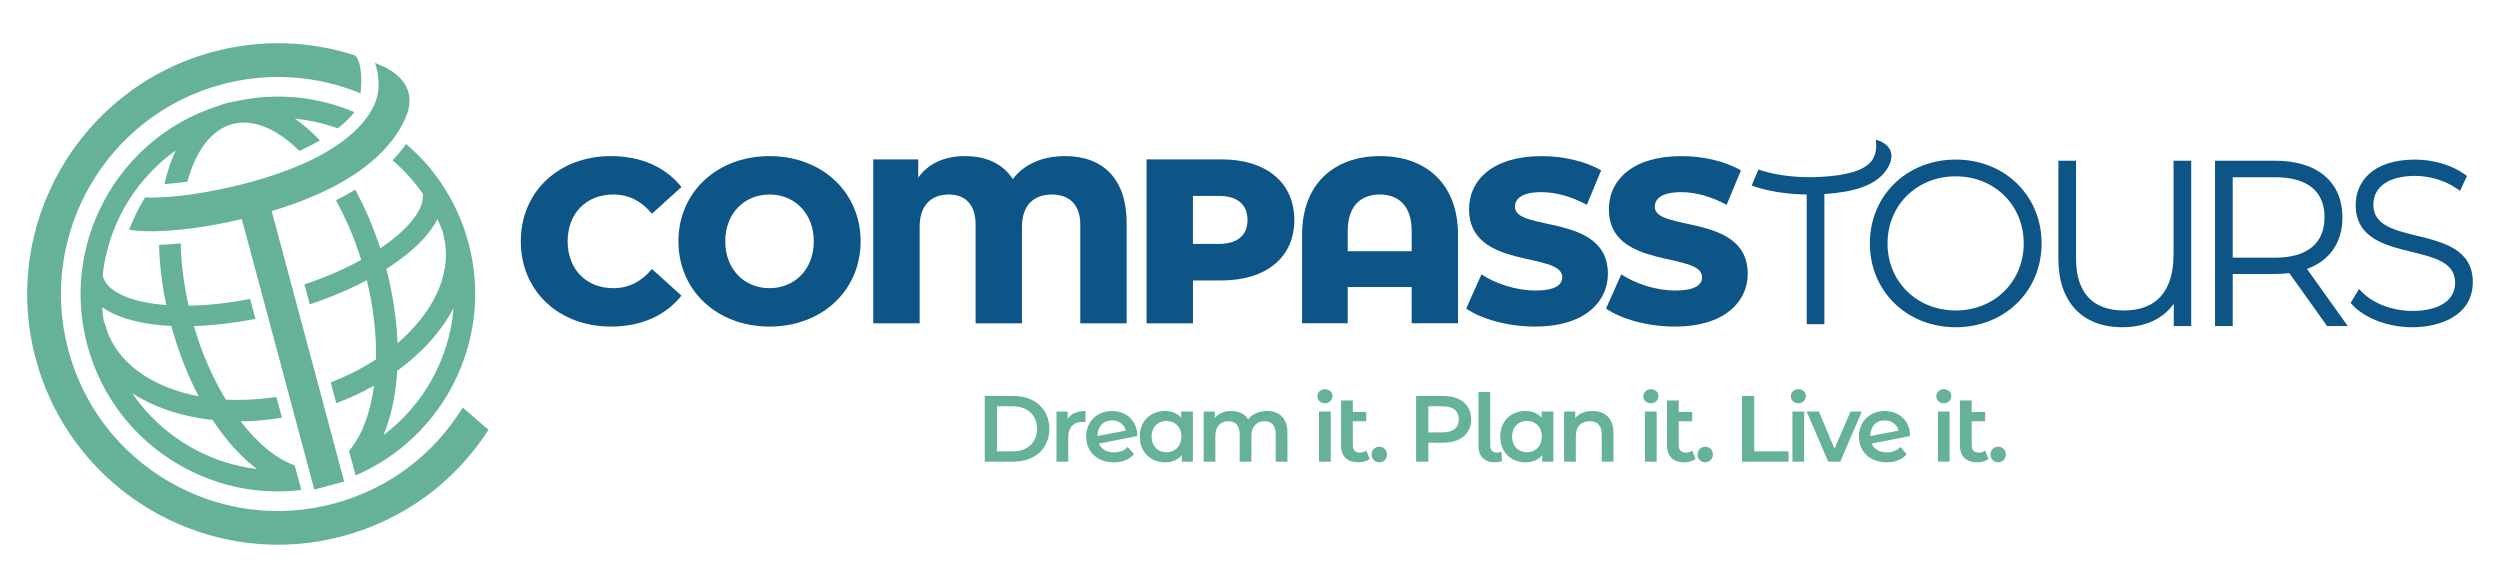 <?xml version="1.0" encoding="utf-8"?>
<!-- Generator: Adobe Illustrator 25.0.1, SVG Export Plug-In . SVG Version: 6.00 Build 0)  -->
<svg version="1.1" id="Layer_1" xmlns="http://www.w3.org/2000/svg" xmlns:xlink="http://www.w3.org/1999/xlink" x="0px" y="0px"
	 viewBox="0 0 229.313 53.928" style="enable-background:new 0 0 229.313 53.928;" xml:space="preserve">
<style type="text/css">
	.st0{fill:#66B19A;}
	.st1{fill:#0D5487;}
</style>
<g>
	<g>
		<path class="st0" d="M36.004,14.699c1.047,0.895,1.986,1.926,2.783,3.077
			c0.131,1.234-0.967,2.819-3.07,4.406c-0.265,0.2-0.546,0.397-0.835,0.591
			c-0.634-1.959-1.417-3.766-2.307-5.379c-0.541,0.331-1.127,0.658-1.762,0.978
			c0.907,1.63,1.698,3.476,2.315,5.466c-1.544,0.849-3.305,1.612-5.202,2.253l0.489,1.827
			c1.886-0.631,3.651-1.381,5.229-2.216c0.609,2.498,0.893,4.969,0.845,7.259
			c-1.263,0.825-2.66,1.536-4.157,2.112l0.512,1.911c1.217-0.457,2.375-0.998,3.462-1.612
			c-0.076,0.562-0.172,1.111-0.294,1.637c-0.43,1.854-1.114,3.325-1.997,4.345l0.602,2.248
			c8.139-3.481,12.711-12.527,10.354-21.32c-0.54-2.015-1.406-3.886-2.551-5.558
			c-0.01-0.015-0.019-0.031-0.03-0.046c-0.887-1.286-1.942-2.45-3.142-3.47
			C36.906,13.692,36.495,14.193,36.004,14.699z M35.175,39.908c0.311-0.744,0.571-1.562,0.777-2.449
			c0.252-1.086,0.411-2.244,0.485-3.452c1.209-0.877,2.293-1.854,3.216-2.918
			c0.795-0.916,1.446-1.864,1.951-2.829C41.227,32.878,38.867,37.137,35.175,39.908z M40.636,21.324
			c0.002,0.074,0.013,0.148,0.032,0.222c0.708,2.644-0.181,5.575-2.504,8.252
			c-0.513,0.591-1.084,1.151-1.701,1.682c-0.08-2.197-0.425-4.504-1.03-6.815
			c0.5-0.317,0.977-0.643,1.42-0.977c1.559-1.176,2.661-2.392,3.272-3.585
			C40.311,20.501,40.481,20.908,40.636,21.324z"/>
		<path class="st0" d="M30.641,46.188c-5.134,1.376-10.497,0.669-15.1-1.988
			c-4.603-2.658-7.896-6.949-9.272-12.083C3.428,21.518,9.741,10.585,20.34,7.744
			c4.276-1.146,8.709-0.844,12.731,0.822c0.131-1.143,0.128-2.84-0.491-3.477
			C28.391,3.723,23.894,3.588,19.539,4.755C7.291,8.037-0.003,20.671,3.279,32.918
			C6.028,43.18,15.343,49.964,25.495,49.964c1.964-0,3.961-0.254,5.946-0.786
			c5.557-1.489,10.271-4.939,13.369-9.751l-2.368-2.048C39.768,41.737,35.591,44.862,30.641,46.188z"/>
		<path class="st0" d="M34.487,9.216c0.001,0,0.002,0.001,0.003,0.001
			c-0.543,1.57-2.747,5.135-11.679,7.528c-3.539,0.948-7.165,1.462-9.501,1.362
			c-0.634,1.004-1.116,2.06-1.465,2.966c0.177,0.028,0.359,0.053,0.552,0.073
			c2.365,0.239,6.017-0.161,9.784-1.052l6.648,24.81l1.37-0.367l1.37-0.367l-6.647-24.807
			c5.158-1.548,8.854-3.706,10.995-6.425c0.496-0.63,0.859-1.232,1.125-1.782
			c-0.015,0.018-0.028,0.037-0.038,0.058c1.765-3.369-1.138-4.854-2.181-5.263
			c-0-0-0-0-0-0c-0.14-0.063-0.281-0.125-0.422-0.184
			c0.16,0.475,0.299,1.09,0.323,1.843C34.726,7.633,34.779,8.36,34.487,9.216z"/>
		<path class="st0" d="M8.008,31.651c1.251,4.67,4.246,8.573,8.433,10.99
			c2.789,1.61,5.883,2.432,9.02,2.432c0.724,0,1.45-0.046,2.175-0.134l-0.604-2.254
			c-1.682-0.587-3.41-2.015-4.965-4.04c1.245-0.01,2.516-0.119,3.795-0.329l-0.512-1.913
			c-1.191,0.186-2.362,0.279-3.495,0.279c-0.387-0-0.769-0.011-1.146-0.032
			c-1.175-1.94-2.19-4.23-2.923-6.738c1.783-0.056,3.689-0.281,5.644-0.67l-0.489-1.825
			c-1.969,0.386-3.878,0.596-5.638,0.622c-0.444-1.953-0.689-3.882-0.73-5.716
			c-0.695,0.071-1.359,0.117-1.985,0.137c0.047,1.783,0.267,3.641,0.663,5.52
			c-0.29-0.022-0.577-0.048-0.854-0.083c-2.809-0.346-4.615-1.272-4.955-2.539
			c-0.007-0.025-0.018-0.047-0.027-0.07c0.16-1.518,0.535-2.994,1.101-4.387
			c0.724-1.812,1.711-3.205,2.252-3.892c0.072-0.092,0.147-0.182,0.221-0.273
			c0.901-1.104,1.95-2.096,3.129-2.937c-0.415,0.878-0.754,1.872-1.009,2.972
			c-0.009,0.037-0.015,0.075-0.024,0.112c0.619-0.042,1.323-0.113,2.104-0.222
			c0.788-2.908,2.241-4.774,4.126-5.279c0.345-0.092,0.698-0.137,1.057-0.137
			c1.65,0,3.422,0.951,5.089,2.594c0.706-0.318,1.33-0.64,1.88-0.96
			c-0.74-0.784-1.509-1.454-2.296-1.997c1.355,0.132,2.676,0.436,3.937,0.893
			c0.678-0.533,1.172-1.04,1.529-1.491C29.034,8.811,25.213,8.47,21.496,9.315
			c-0.234,0.034-0.466,0.081-0.698,0.142c-0.232,0.062-0.459,0.139-0.68,0.227
			c-5.053,1.568-8.96,5.186-11.046,9.686c-0,0-0.001,0.001-0.001,0.001l-0.019,0.041
			c-0.034,0.073-0.066,0.147-0.099,0.22l-0.084,0.187L8.793,19.991l0.002,0.011
			C7.302,23.568,6.932,27.636,8.008,31.651z M23.567,43.021c-2.143-0.256-4.233-0.944-6.159-2.056
			c-2.141-1.236-3.932-2.91-5.282-4.896c0.943,0.61,2.014,1.127,3.201,1.537
			c1.31,0.453,2.713,0.755,4.173,0.913C20.732,40.393,22.116,41.921,23.567,43.021z M14.164,29.768
			c0.499,0.062,1.018,0.103,1.55,0.129c0.645,2.365,1.503,4.537,2.512,6.453
			c-4.345-0.821-7.65-3.136-8.551-6.5c-0.03-0.113-0.08-0.216-0.143-0.307
			c-0.074-0.454-0.126-0.907-0.161-1.359C10.507,28.974,12.128,29.517,14.164,29.768z"/>
	</g>
	<g>
		<path class="st0" d="M90.327,36.319h2.635c1.954,0,3.289,1.205,3.289,3.014
			c0,1.808-1.335,3.014-3.289,3.014h-2.635V36.319z M92.91,41.399c1.343,0,2.212-0.818,2.212-2.066
			s-0.869-2.066-2.212-2.066h-1.464v4.133H92.91z"/>
		<path class="st0" d="M99.567,37.696v1.024c-0.095-0.017-0.173-0.026-0.25-0.026
			c-0.818,0-1.334,0.482-1.334,1.421v2.23h-1.076v-4.598h1.025v0.671
			C98.241,37.937,98.801,37.696,99.567,37.696z"/>
		<path class="st0" d="M103.443,40.994l0.568,0.663c-0.405,0.491-1.051,0.749-1.843,0.749
			c-1.541,0-2.54-0.99-2.54-2.359c0-1.369,0.999-2.35,2.368-2.35c1.283,0,2.316,0.861,2.325,2.299
			l-3.522,0.689c0.224,0.525,0.723,0.809,1.395,0.809C102.711,41.493,103.107,41.33,103.443,40.994z
			 M100.67,39.987v0.009l2.6-0.499c-0.146-0.56-0.628-0.938-1.274-0.938
			C101.213,38.557,100.67,39.108,100.67,39.987z"/>
		<path class="st0" d="M109.42,37.748v4.598h-1.025v-0.594c-0.361,0.439-0.895,0.654-1.524,0.654
			c-1.343,0-2.324-0.93-2.324-2.359c0-1.429,0.982-2.35,2.324-2.35
			c0.586,0,1.102,0.198,1.472,0.611v-0.56H109.42z M108.361,40.047c0-0.878-0.586-1.438-1.369-1.438
			c-0.775,0-1.36,0.559-1.36,1.438c0,0.878,0.585,1.438,1.36,1.438
			C107.775,41.485,108.361,40.925,108.361,40.047z"/>
		<path class="st0" d="M118.092,39.711v2.635h-1.076v-2.497c0-0.818-0.379-1.214-1.033-1.214
			c-0.706,0-1.197,0.465-1.197,1.378v2.333h-1.076v-2.497c0-0.818-0.379-1.214-1.033-1.214
			c-0.715,0-1.197,0.465-1.197,1.378v2.333h-1.076v-4.598h1.024v0.585
			c0.345-0.413,0.878-0.637,1.507-0.637c0.672,0,1.231,0.25,1.55,0.766
			c0.37-0.474,0.99-0.766,1.722-0.766C117.317,37.696,118.092,38.325,118.092,39.711z"/>
		<path class="st0" d="M120.841,36.345c0-0.362,0.293-0.646,0.689-0.646c0.396,0,0.689,0.267,0.689,0.62
			c0,0.379-0.284,0.672-0.689,0.672C121.134,36.99,120.841,36.706,120.841,36.345z M120.987,37.748
			h1.076v4.598h-1.076V37.748z"/>
		<path class="st0" d="M125.629,42.096c-0.259,0.207-0.646,0.31-1.033,0.31
			c-1.007,0-1.584-0.534-1.584-1.55v-4.124h1.076v1.05h1.231v0.861h-1.231v2.187
			c0,0.448,0.233,0.689,0.637,0.689c0.224,0,0.439-0.06,0.603-0.19L125.629,42.096z"/>
		<path class="st0" d="M125.811,41.691c0-0.43,0.319-0.715,0.706-0.715s0.706,0.284,0.706,0.715
			c0,0.413-0.319,0.715-0.706,0.715S125.811,42.105,125.811,41.691z"/>
		<path class="st0" d="M134.938,38.463c0,1.326-0.981,2.144-2.565,2.144h-1.36v1.739h-1.119v-6.027h2.479
			C133.957,36.319,134.938,37.128,134.938,38.463z M133.81,38.463c0-0.758-0.508-1.197-1.489-1.197
			h-1.309v2.394h1.309C133.303,39.66,133.81,39.22,133.81,38.463z"/>
		<path class="st0" d="M135.611,40.908v-4.951h1.076v4.873c0,0.448,0.215,0.689,0.646,0.689
			c0.146,0,0.301-0.043,0.387-0.086l0.052,0.861c-0.207,0.077-0.43,0.112-0.646,0.112
			C136.171,42.406,135.611,41.864,135.611,40.908z"/>
		<path class="st0" d="M142.483,37.748v4.598h-1.024v-0.594c-0.362,0.439-0.895,0.654-1.524,0.654
			c-1.343,0-2.325-0.93-2.325-2.359c0-1.429,0.982-2.35,2.325-2.35
			c0.585,0,1.102,0.198,1.472,0.611v-0.56H142.483z M141.424,40.047c0-0.878-0.585-1.438-1.369-1.438
			c-0.775,0-1.36,0.559-1.36,1.438c0,0.878,0.585,1.438,1.36,1.438
			C140.839,41.485,141.424,40.925,141.424,40.047z"/>
		<path class="st0" d="M147.995,39.711v2.635h-1.076v-2.497c0-0.818-0.405-1.214-1.093-1.214
			c-0.766,0-1.283,0.465-1.283,1.386v2.325h-1.076v-4.598h1.025v0.594
			c0.353-0.422,0.912-0.646,1.584-0.646C147.177,37.696,147.995,38.325,147.995,39.711z"/>
		<path class="st0" d="M150.736,36.345c0-0.362,0.293-0.646,0.689-0.646s0.689,0.267,0.689,0.62
			c0,0.379-0.284,0.672-0.689,0.672C151.028,36.99,150.736,36.706,150.736,36.345z M150.882,37.748
			h1.076v4.598h-1.076V37.748z"/>
		<path class="st0" d="M155.523,42.096c-0.259,0.207-0.646,0.31-1.033,0.31
			c-1.007,0-1.584-0.534-1.584-1.55v-4.124h1.076v1.05h1.231v0.861h-1.231v2.187
			c0,0.448,0.233,0.689,0.637,0.689c0.224,0,0.439-0.06,0.603-0.19L155.523,42.096z"/>
		<path class="st0" d="M155.705,41.691c0-0.43,0.319-0.715,0.706-0.715c0.387,0,0.706,0.284,0.706,0.715
			c0,0.413-0.319,0.715-0.706,0.715C156.023,42.406,155.705,42.105,155.705,41.691z"/>
		<path class="st0" d="M159.787,36.319h1.119v5.08h3.151v0.947H159.787V36.319z"/>
		<path class="st0" d="M164.265,36.345c0-0.362,0.293-0.646,0.689-0.646s0.689,0.267,0.689,0.62
			c0,0.379-0.284,0.672-0.689,0.672C164.558,36.99,164.265,36.706,164.265,36.345z M164.412,37.748
			h1.076v4.598h-1.076V37.748z"/>
		<path class="st0" d="M170.775,37.748l-1.972,4.598h-1.111l-1.972-4.598h1.119l1.429,3.41l1.472-3.41
			H170.775z"/>
		<path class="st0" d="M174.324,40.994l0.568,0.663c-0.405,0.491-1.05,0.749-1.842,0.749
			c-1.541,0-2.54-0.99-2.54-2.359c0-1.369,0.999-2.35,2.368-2.35c1.283,0,2.316,0.861,2.325,2.299
			l-3.522,0.689c0.224,0.525,0.723,0.809,1.395,0.809C173.592,41.493,173.988,41.33,174.324,40.994z
			 M171.551,39.987v0.009l2.6-0.499c-0.147-0.56-0.629-0.938-1.274-0.938
			C172.094,38.557,171.551,39.108,171.551,39.987z"/>
		<path class="st0" d="M177.606,36.345c0-0.362,0.293-0.646,0.689-0.646c0.396,0,0.689,0.267,0.689,0.62
			c0,0.379-0.284,0.672-0.689,0.672C177.899,36.99,177.606,36.706,177.606,36.345z M177.753,37.748
			h1.076v4.598h-1.076V37.748z"/>
		<path class="st0" d="M182.394,42.096c-0.258,0.207-0.646,0.31-1.033,0.31
			c-1.007,0-1.584-0.534-1.584-1.55v-4.124h1.076v1.05h1.231v0.861h-1.231v2.187
			c0,0.448,0.233,0.689,0.637,0.689c0.224,0,0.439-0.06,0.603-0.19L182.394,42.096z"/>
		<path class="st0" d="M182.575,41.691c0-0.43,0.319-0.715,0.706-0.715c0.388,0,0.706,0.284,0.706,0.715
			c0,0.413-0.318,0.715-0.706,0.715C182.894,42.406,182.575,42.105,182.575,41.691z"/>
	</g>
	<g>
		<path class="st1" d="M172.835,15.851c0.161-0.192,0.298-0.4,0.414-0.62
			c0.959-1.943-1.184-2.413-1.184-2.413c0.101,0.871-0.046,1.528-0.449,2.007
			c-0.678,0.806-2.168,1.263-4.553,1.397c-3.062,0.174-5.094-0.432-5.771-0.675
			c-0.199,0.47-0.416,0.987-0.619,1.471c0.66,0.247,2.41,0.79,5.049,0.825v11.895h1.62v-11.939
			C170.114,17.619,171.867,17.001,172.835,15.851z"/>
		<path class="st1" d="M56.256,26.433c-2.471,0-4.189-1.718-4.189-4.296s1.718-4.296,4.189-4.296
			c1.439,0,2.599,0.623,3.544,1.761l2.706-2.449c-1.461-1.826-3.694-2.835-6.465-2.835
			c-4.769,0-8.27,3.243-8.27,7.819c0,4.575,3.501,7.818,8.27,7.818
			c2.771,0,5.005-1.01,6.465-2.835l-2.706-2.449C58.855,25.81,57.695,26.433,56.256,26.433z"/>
		<path class="st1" d="M70.584,14.318c-4.811,0-8.355,3.308-8.355,7.819s3.544,7.818,8.355,7.818
			c4.811,0,8.356-3.308,8.356-7.818S75.395,14.318,70.584,14.318z M70.584,26.433
			c-2.277,0-4.06-1.697-4.06-4.296s1.783-4.296,4.06-4.296c2.277,0,4.06,1.697,4.06,4.296
			S72.861,26.433,70.584,26.433z"/>
		<path class="st1" d="M97.693,14.318c-2.019,0-3.737,0.709-4.79,2.105
			c-0.902-1.375-2.406-2.105-4.382-2.105c-1.933,0-3.394,0.709-4.296,1.976V14.619h-4.124v15.036h4.253
			v-8.849c0-2.041,1.117-2.964,2.685-2.964c1.461,0,2.449,0.881,2.449,2.749v9.064h4.253v-8.849
			c0-2.041,1.139-2.964,2.75-2.964c1.525,0,2.599,0.881,2.599,2.749v9.064h4.253v-9.193
			C103.342,16.445,101.215,14.318,97.693,14.318z"/>
		<path class="st1" d="M112.043,14.619h-6.873v15.036h4.253v-3.931h2.621c4.102,0,6.68-2.127,6.68-5.542
			C118.723,16.746,116.146,14.619,112.043,14.619z M111.785,22.373h-2.363V17.97h2.363
			c1.762,0,2.642,0.816,2.642,2.212C114.427,21.557,113.547,22.373,111.785,22.373z"/>
		<path class="st1" d="M126.586,14.318c-4.253,0-7.153,2.578-7.153,7.217v8.119h4.188v-3.329h5.864v3.329
			h4.253v-8.119C133.739,16.896,130.839,14.318,126.586,14.318z M129.486,23.039h-5.864v-1.869
			c0-2.277,1.203-3.329,2.943-3.329c1.718,0,2.921,1.053,2.921,3.329V23.039z"/>
		<path class="st1" d="M138.959,18.979c0-0.752,0.644-1.353,2.427-1.353c1.31,0,2.728,0.387,4.167,1.16
			l1.31-3.157c-1.482-0.859-3.501-1.31-5.456-1.31c-4.468,0-6.659,2.191-6.659,4.876
			c0,5.585,8.549,3.845,8.549,6.229c0,0.73-0.687,1.224-2.449,1.224c-1.74,0-3.63-0.602-4.962-1.482
			l-1.396,3.136c1.418,0.988,3.867,1.654,6.337,1.654c4.468,0,6.659-2.234,6.659-4.854
			C147.487,19.559,138.959,21.278,138.959,18.979z"/>
		<path class="st1" d="M151.784,18.979c0-0.752,0.644-1.353,2.427-1.353c1.31,0,2.728,0.387,4.167,1.16
			l1.31-3.157c-1.482-0.859-3.501-1.31-5.456-1.31c-4.468,0-6.659,2.191-6.659,4.876
			c0,5.585,8.549,3.845,8.549,6.229c0,0.73-0.687,1.224-2.449,1.224c-1.74,0-3.63-0.602-4.962-1.482
			l-1.396,3.136c1.418,0.988,3.867,1.654,6.337,1.654c4.468,0,6.659-2.234,6.659-4.854
			C160.311,19.559,151.784,21.278,151.784,18.979z"/>
		<path class="st1" d="M179.39,14.637c-4.491,0-7.877,3.305-7.877,7.689s3.386,7.689,7.877,7.689
			s7.877-3.305,7.877-7.689S183.88,14.637,179.39,14.637z M179.39,28.478
			c-3.567,0-6.256-2.645-6.256-6.152s2.69-6.152,6.256-6.152c3.555,0,6.236,2.645,6.236,6.152
			S182.945,28.478,179.39,28.478z"/>
		<path class="st1" d="M199.368,23.349c0,3.356-1.571,5.129-4.544,5.129c-2.877,0-4.398-1.644-4.398-4.753
			v-8.983h-1.62v9.025c0,3.913,2.188,6.248,5.851,6.248c2.095,0,3.711-0.741,4.732-2.155v2.051
			h1.6V14.742h-1.621V23.349z"/>
		<path class="st1" d="M214.858,19.946c0-3.259-2.305-5.205-6.165-5.205h-5.517v15.169h1.621v-4.78h3.897
			c0.411,0,0.825-0.027,1.29-0.085l3.473,4.865h1.895l-3.748-5.247
			C213.706,23.902,214.858,22.24,214.858,19.946z M208.692,23.635h-3.897v-7.377h3.897
			c2.064,0,4.524,0.64,4.524,3.688C213.216,22.325,211.61,23.635,208.692,23.635z"/>
		<path class="st1" d="M221.722,21.632c-2.16-0.529-4.025-0.985-4.025-2.855
			c0-1.656,1.433-2.644,3.834-2.644c1.357,0,2.761,0.431,3.85,1.183l0.271,0.187l0.632-1.363
			l-0.186-0.134c-1.185-0.856-2.893-1.368-4.568-1.368c-4.022,0-5.455,2.149-5.455,4.161
			c0,3.05,2.723,3.715,5.125,4.302c2.145,0.524,3.998,0.977,3.998,2.838
			c0,1.616-1.473,2.581-3.939,2.581c-1.786,0-3.6-0.687-4.622-1.751l-0.251-0.261l-0.775,1.281
			l0.14,0.153c1.148,1.26,3.318,2.074,5.529,2.074c2.555,0,5.539-1.084,5.539-4.14
			C226.82,22.879,224.112,22.217,221.722,21.632z"/>
	</g>
</g>
</svg>
